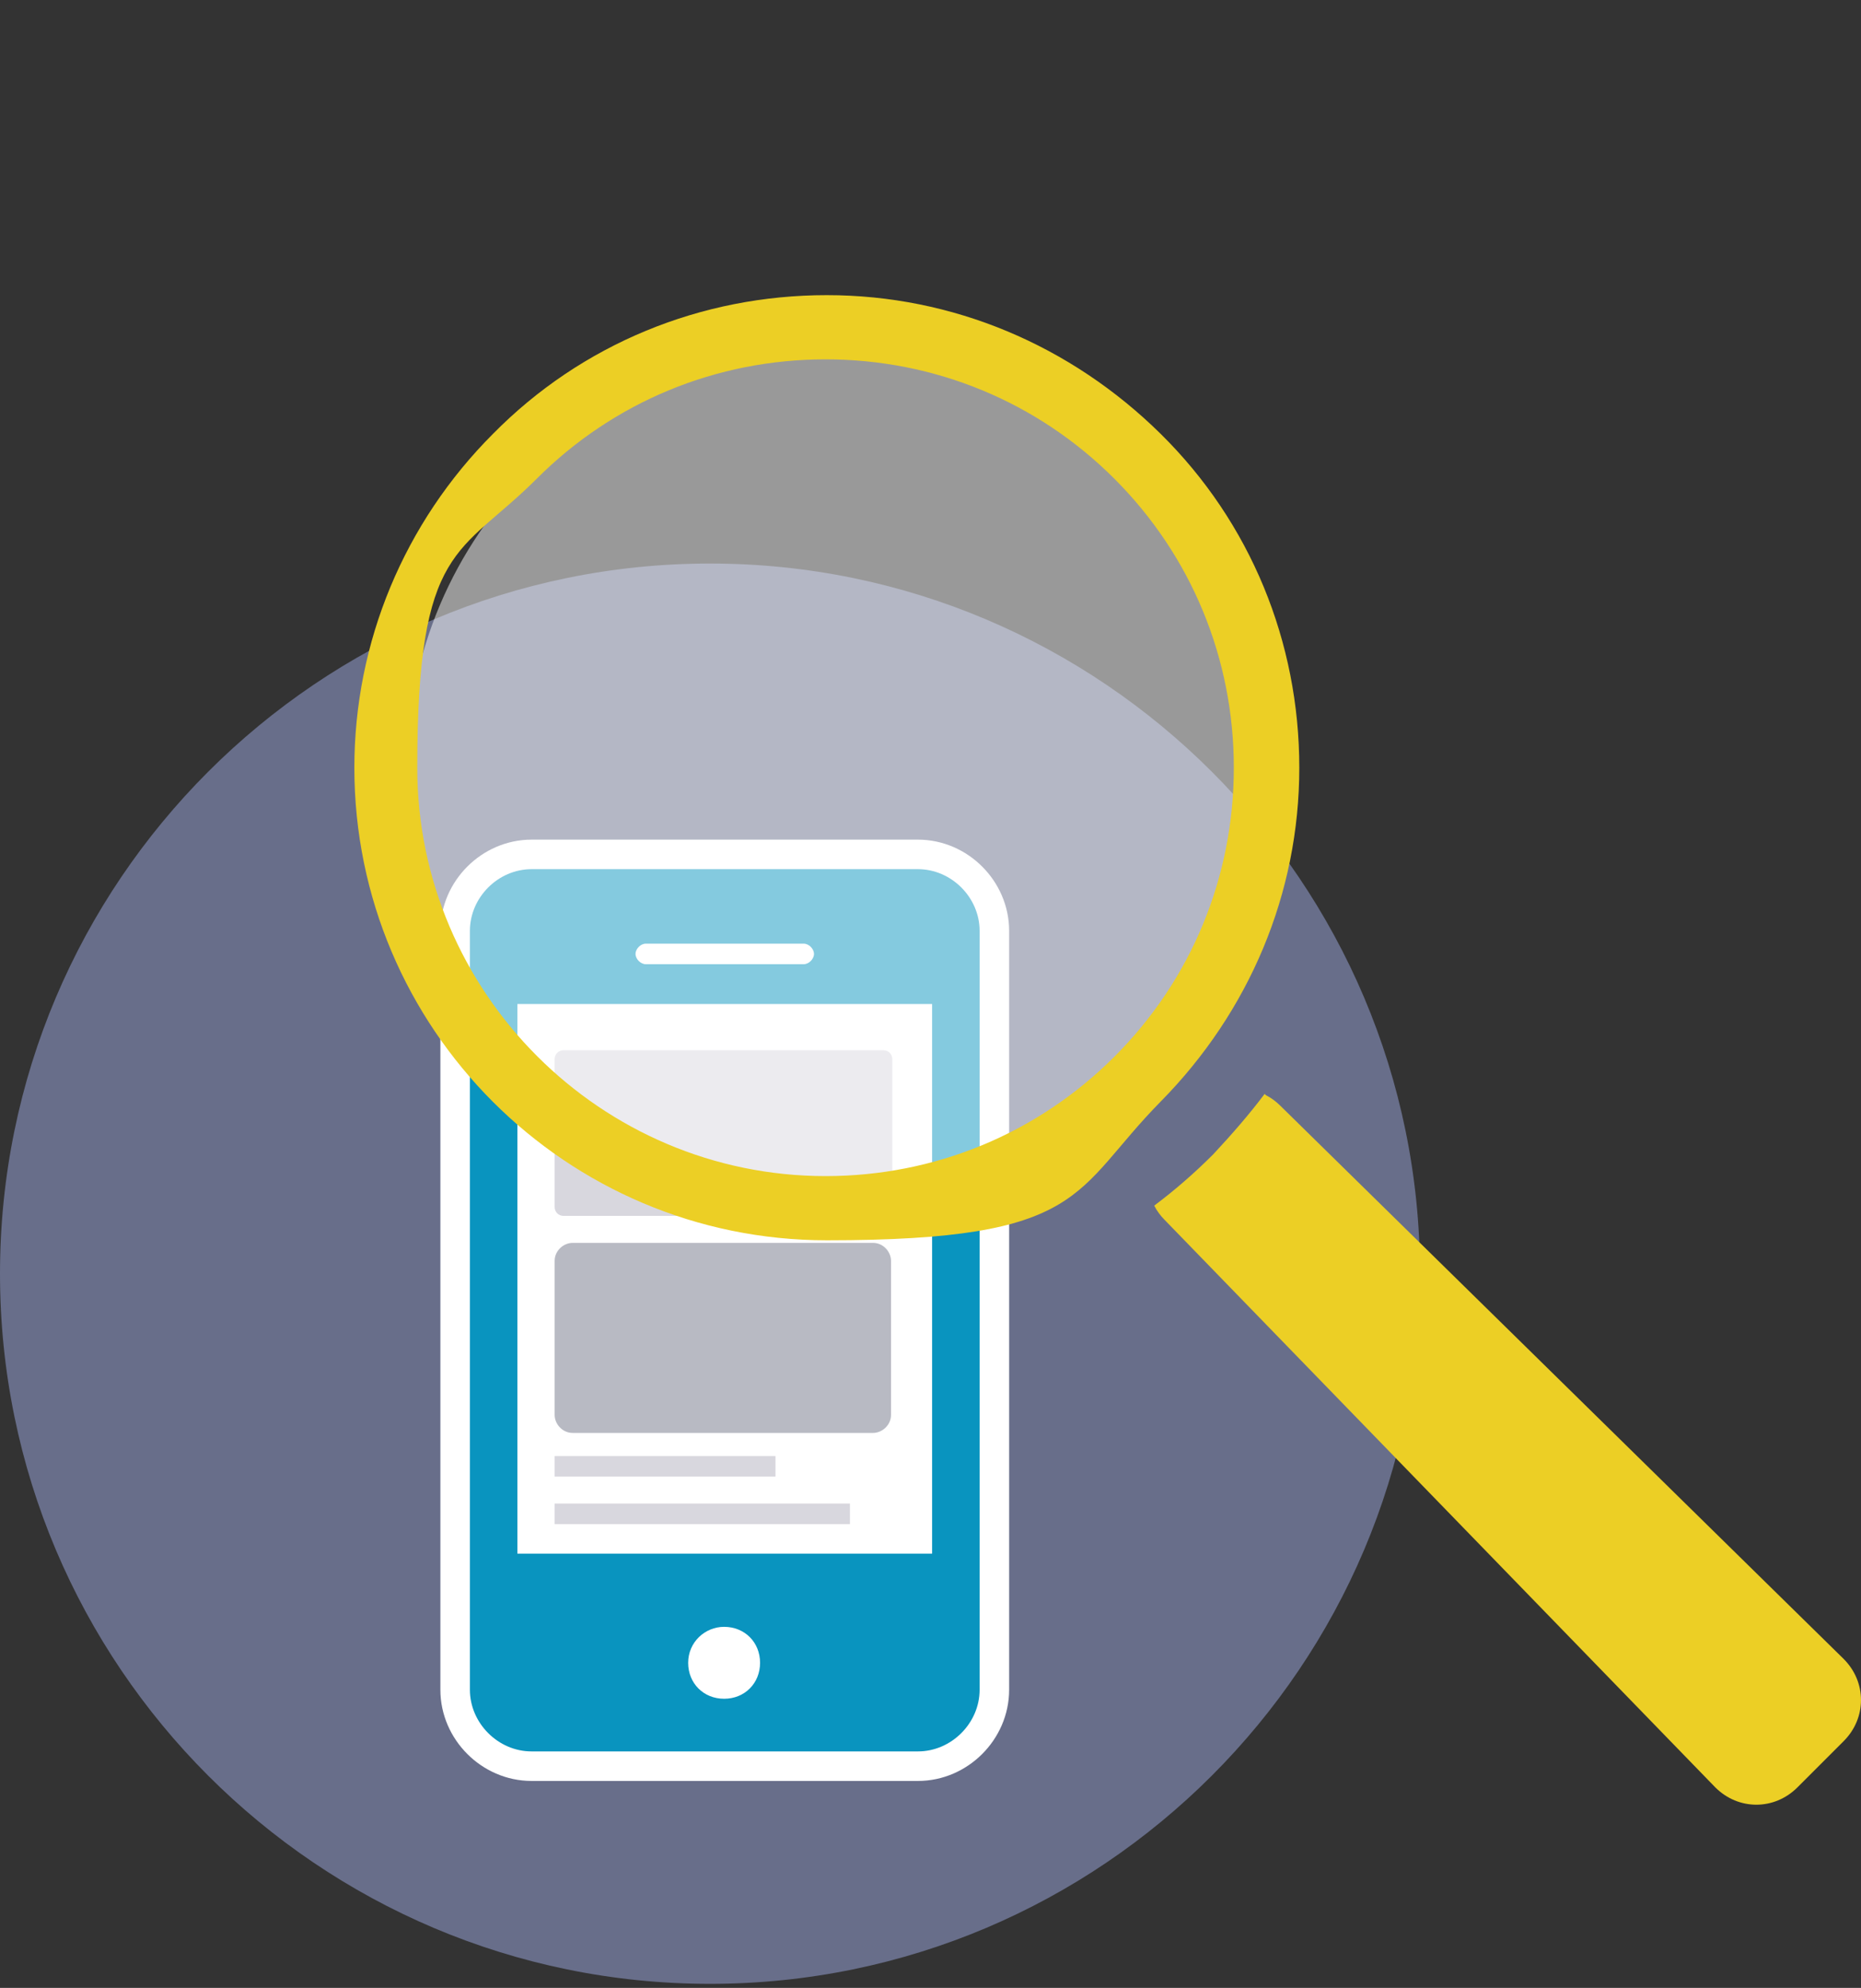 <svg data-name="Ebene 1" version="1.1" viewBox="0 0 144.95 154.8" width="144.95" height="154.8" xmlns="http://www.w3.org/2000/svg" >
 <rect x="0" y="0" width="144.95" height="154.8" fill="#333333" stroke="none"/>
 <defs>
  <style>.cls-1 {
        fill: #0994bf;
      }

      .cls-1, .cls-2, .cls-3, .cls-4, .cls-5, .cls-6, .cls-7 {
        stroke-width: 0px;
      }

      .cls-8 {
        font-family: KoHo-Light, KoHo;
        font-size: 24.2px;
        font-weight: 300;
      }

      .cls-8, .cls-9 {
        fill: #141412;
      }

      .cls-8, .cls-9, .cls-10 {
        isolation: isolate;
      }

      .cls-11 {
        clip-path: url(#clippath);
      }

      .cls-2, .cls-12 {
        fill: none;
      }

      .cls-12 {
        stroke: #fff;
        stroke-linecap: round;
        stroke-linejoin: round;
        stroke-width: 4.6px;
      }

      .cls-3 {
        fill: #eccf25;
      }

      .cls-13 {
        clip-path: url(#clippath-1);
      }

      .cls-14 {
        clip-path: url(#clippath-4);
      }

      .cls-15 {
        clip-path: url(#clippath-3);
      }

      .cls-16 {
        clip-path: url(#clippath-2);
      }

      .cls-9 {
        font-family: KoHo-Bold, KoHo;
        font-size: 31.8px;
        font-weight: 700;
      }

      .cls-4 {
        fill: #686e8a;
      }

      .cls-17 {
        opacity: .5;
      }

      .cls-5 {
        fill: #d8d7de;
      }

      .cls-6 {
        fill: #b8bac3;
      }

      .cls-7 {
        fill: #fff;
      }</style>
  <clipPath id="clippath-1">
   <rect class="cls-2" width="289.1" height="289.1"/>
  </clipPath>
  <clipPath id="clippath-2">
   <rect class="cls-2" width="289.1" height="289.1"/>
  </clipPath>
  <clipPath id="clippath-3">
   <rect class="cls-2" width="289.1" height="289.1"/>
  </clipPath>
  <clipPath id="clippath-4">
   <rect class="cls-2" x="119.2" y="46.9" width="67.5" height="67.5"/>
  </clipPath>
  <clipPath id="clippath">
   <rect class="cls-5" width="289.1" height="289.1"/>
  </clipPath>
 </defs>
 <g transform="translate(-88.5 -20.917)">
  <g class="cls-13" clip-path="url(#clippath-1)">
   <path class="cls-4" d="m143.8 175.4c30.5 0 55.3-24.8 55.3-55.3s-24.8-55.3-55.3-55.3-55.3 24.8-55.3 55.3 24.8 55.3 55.3 55.3"/>
   <path class="cls-12" d="m160 88.6h-30.1c-2.6 0-4.8 2.2-4.8 4.8v59.1c0 2.6 2.2 4.8 4.8 4.8h30.1c2.6 0 4.8-2.2 4.8-4.8v-59.1c0-2.6-2.2-4.8-4.8-4.8z"/>
   <path class="cls-1" d="m160 88.6h-30.1c-2.6 0-4.8 2.2-4.8 4.8v59.1c0 2.6 2.2 4.8 4.8 4.8h30.1c2.6 0 4.8-2.2 4.8-4.8v-59.1c0-2.6-2.2-4.8-4.8-4.8"/>
   <path class="cls-7" d="m144.9 147.6c-1.5 0-2.8 1.2-2.8 2.8s1.2 2.8 2.8 2.8 2.8-1.2 2.8-2.8-1.2-2.8-2.8-2.8"/>
   <path class="cls-7" d="m151.1 94.4h-12.3c-0.4 0-0.8 0.4-0.8 0.8s0.4 0.8 0.8 0.8h12.3c0.4 0 0.8-0.4 0.8-0.8s-0.4-0.8-0.8-0.8"/>
  </g>
  <rect class="cls-7" x="128.8" y="99.1" width="32.3" height="42.8"/>
  <g class="cls-16" clip-path="url(#clippath-2)">
   <path class="cls-5" d="m157.3 102.7h-24.9c-0.4 0-0.7 0.3-0.7 0.7v11.5c0 0.4 0.3 0.7 0.7 0.7h24.9c0.4 0 0.7-0.3 0.7-0.7v-11.5c0-0.4-0.3-0.7-0.7-0.7"/>
   <path class="cls-6" d="m156.5 117.7h-23.4c-0.7 0-1.4 0.6-1.4 1.4v12c0 0.7 0.6 1.4 1.4 1.4h23.4c0.7 0 1.4-0.6 1.4-1.4v-12c0-0.7-0.6-1.4-1.4-1.4"/>
  </g>
  <rect class="cls-5" x="131.7" y="138" width="23" height="1.6"/>
  <rect class="cls-5" x="131.7" y="134.3" width="17.2" height="1.6"/>
  <g class="cls-15" clip-path="url(#clippath-3)">
   <g class="cls-17">
    <g class="cls-14" clip-path="url(#clippath-4)">
     <path class="cls-7" d="m152.9 113.4c18.1 0 32.7-14.7 32.7-32.7s-14.7-32.7-32.7-32.7-32.7 14.7-32.7 32.7 14.7 32.7 32.7 32.7"/>
    </g>
   </g>
   <path class="cls-3" d="m187 106.1c-1.2 1.6-2.6 3.2-4 4.7-1.5 1.5-3 2.8-4.6 4 0.2 0.4 0.5 0.8 0.8 1.1l42.9 44.2c1.8 1.8 4.6 1.8 6.4 0l3.6-3.6c1.8-1.8 1.8-4.6 0-6.4l-43.9-43.1c-0.3-0.3-0.7-0.6-1.1-0.8"/>
   <path class="cls-3" d="m184.6 80.7c0 8.5-3.3 16.5-9.3 22.5s-14 9.3-22.5 9.3c-17.5 0-31.8-14.3-31.8-31.8s3.3-16.5 9.3-22.5 14-9.3 22.5-9.3 16.5 3.3 22.5 9.3 9.3 14 9.3 22.5m-31.7-36.8c-9.8 0-19.1 3.8-26 10.8-6.9 6.9-10.8 16.2-10.8 26 0 20.3 16.5 36.8 36.8 36.8s19.1-3.8 26-10.8 10.8-16.2 10.8-26-3.8-19.1-10.8-26-16.2-10.8-26-10.8"/>
  </g>
 </g>
</svg>
